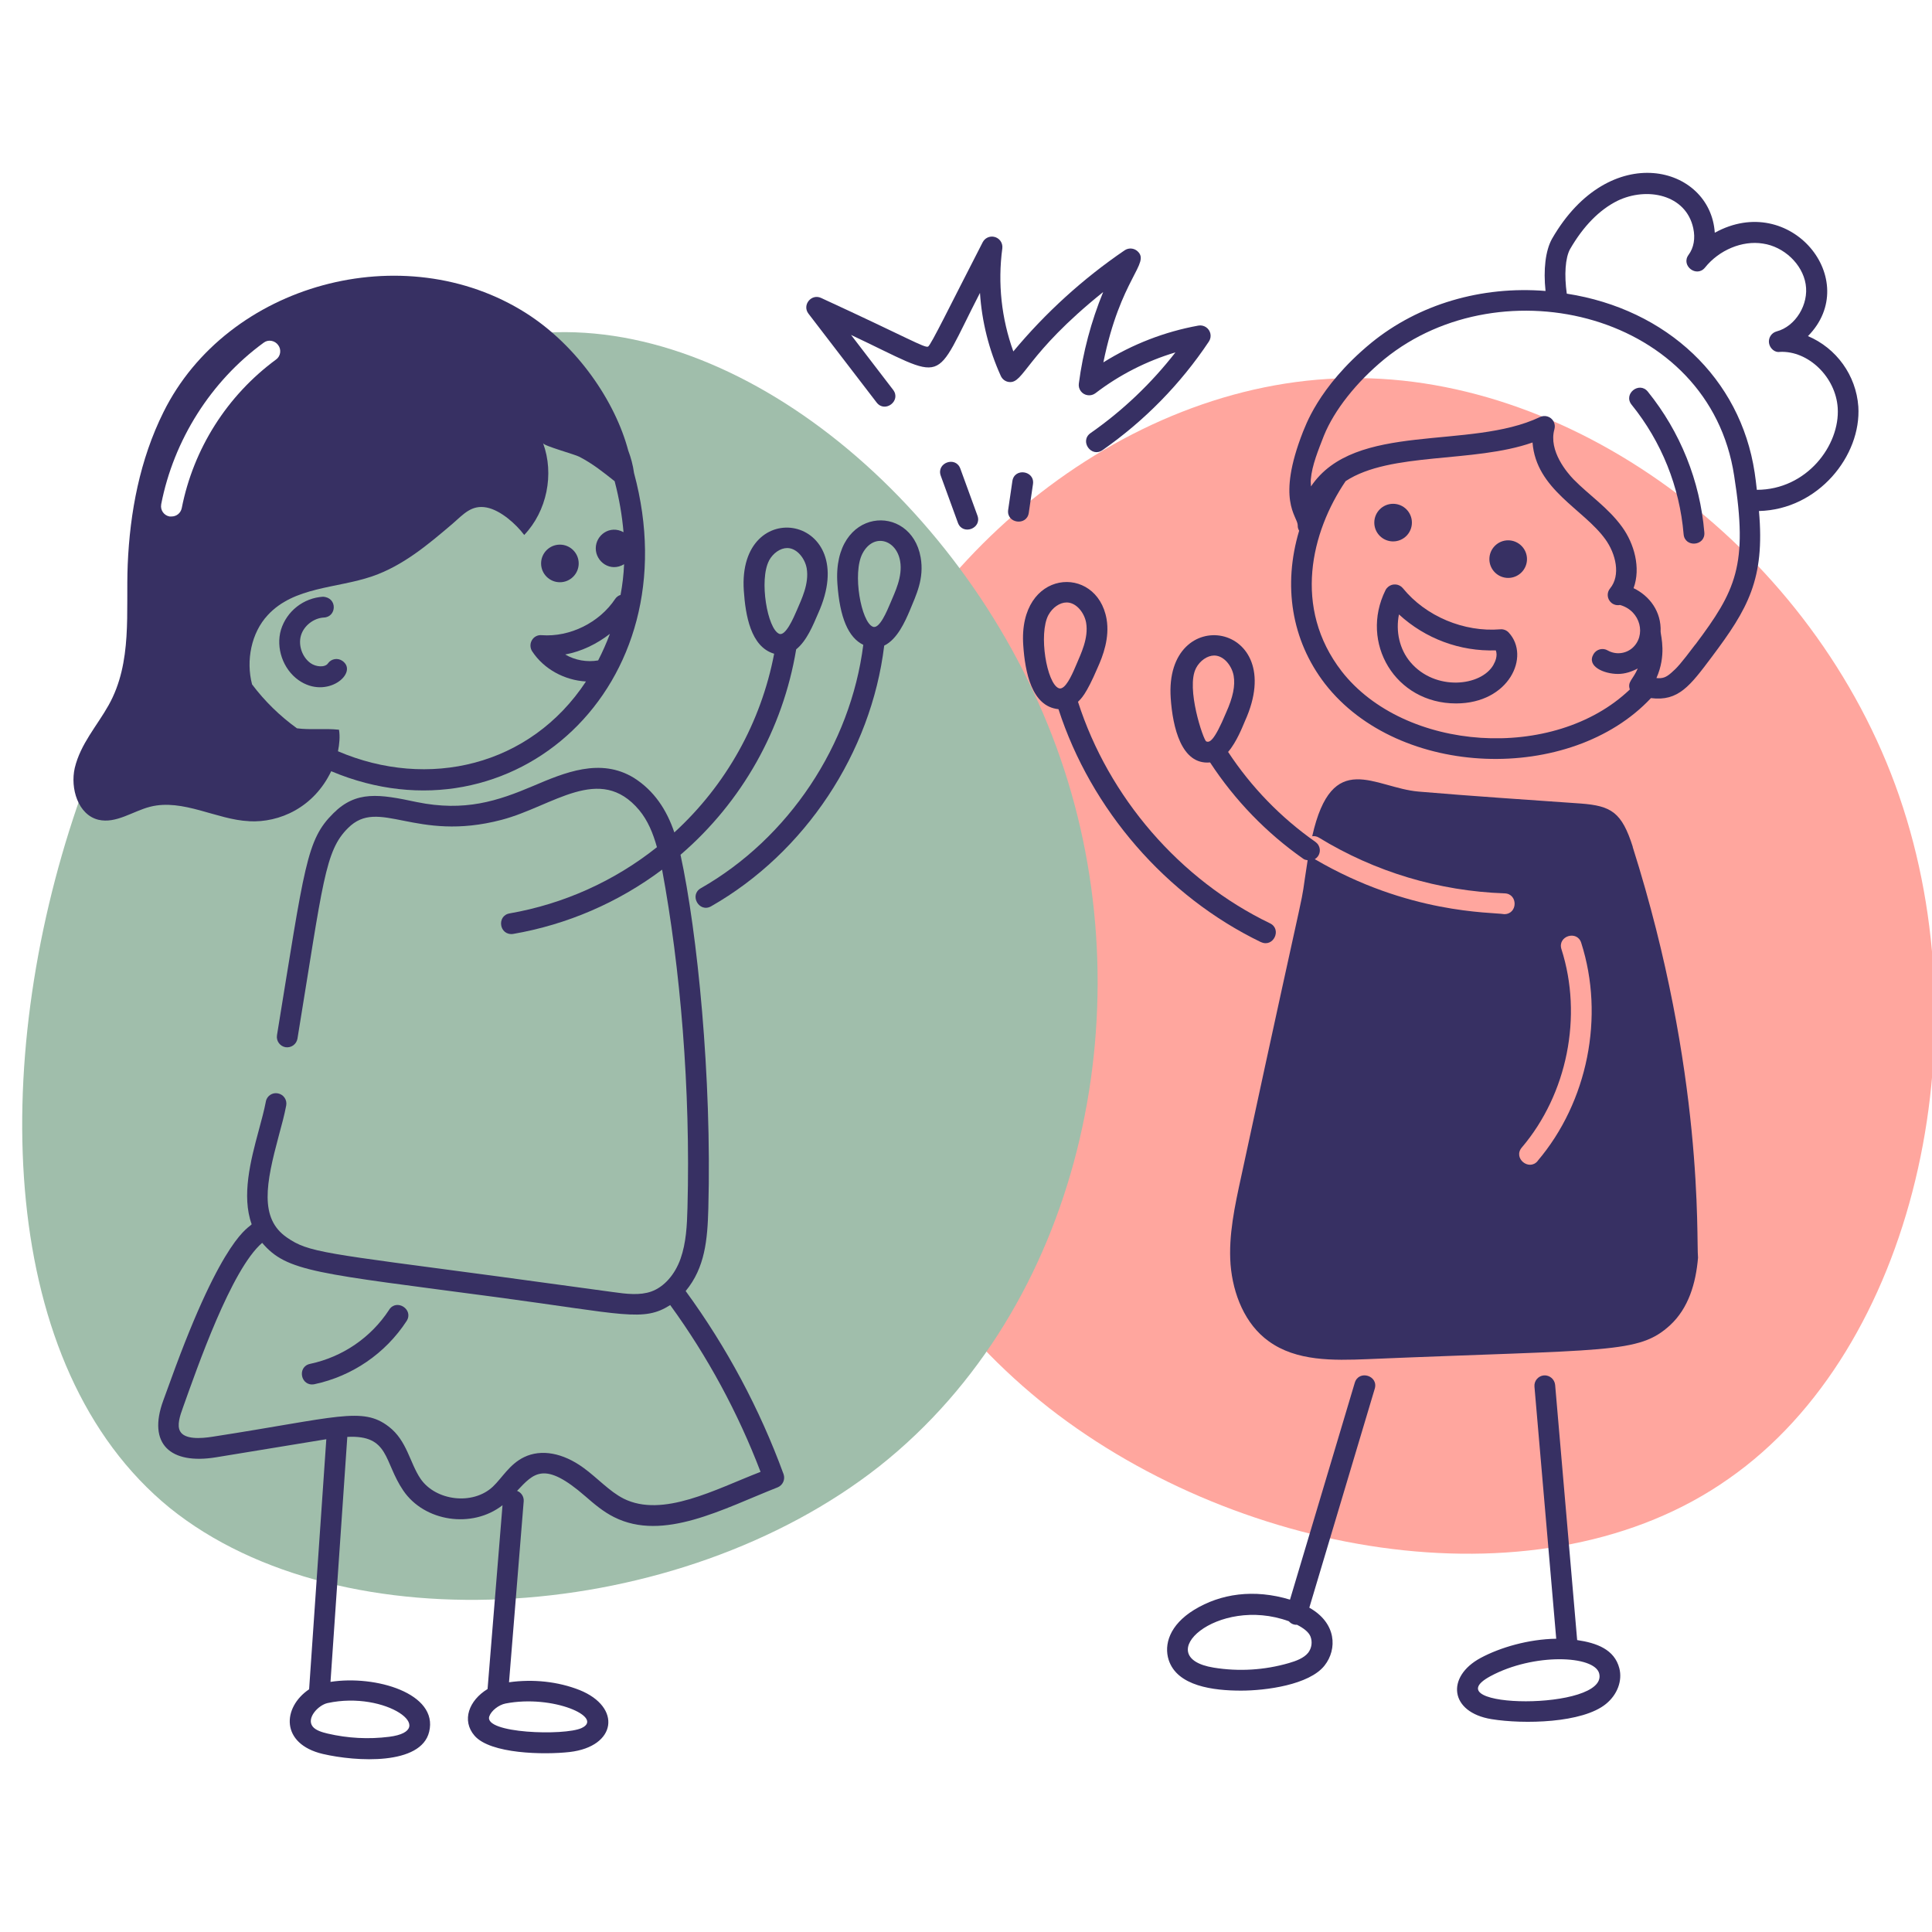 <?xml version="1.0" encoding="UTF-8"?><svg id="Layer_1" xmlns="http://www.w3.org/2000/svg" viewBox="0 0 300 300"><defs><style>.cls-1{fill:#ffa69e;}.cls-1,.cls-2,.cls-3{stroke-width:0px;}.cls-2{fill:#373063;}.cls-3{fill:#a0beab;}</style></defs><path class="cls-1" d="M294.91,123.62c13.09,37.86,2.39,85.86-26.46,105.98-28.71,20.27-75.44,12.53-105.56-10.98-30.12-23.65-43.35-62.92-33.08-96.98,10.27-33.92,44.2-62.49,79.66-62.92,35.33-.56,72.35,27.02,85.44,64.89Z"/><path class="cls-3" d="M165.27,119.57c12.39,38,2.39,83.46-28.71,108.1-31.11,24.49-83.32,28.15-110.21,6.47C-.39,212.33-1.66,165.18,11.99,125.2c13.79-39.97,42.51-72.63,74.32-73.61,31.81-.84,66.57,29.84,78.96,67.98Z"/><path class="cls-2" d="M280.74,52.19c8.52-8.66-2.69-22.55-14.47-16.05-.68-10.45-16.35-14.57-25.28.95-1.02,1.85-1.35,4.79-1,8.09-9.93-.8-19.7,2.04-27.08,8.07-8.42,6.93-10.33,13.36-10.58,13.79-4.18,10.66-.9,13.05-.82,14.49v.13c0,.28.09.53.22.75-2.52,8.43-1.24,16.97,4.03,23.79,11.48,14.74,38.13,15.51,50.6,2.2,4.28.55,6.1-1.94,9.45-6.4,5.58-7.44,8.27-12.04,7.32-22.65,9.22-.22,15.92-8.61,15.43-16.23-.35-4.83-3.38-9.05-7.84-10.94h0ZM208.33,104.23c-7.63-9.87-4.72-21.65.62-29.52,6.98-4.58,19.84-2.77,29.02-6,.56,7.31,7.91,10.32,11.3,15.02,1.64,2.26,2.42,5.6.75,7.63-.57.67-.48,1.67.19,2.24.37.31.87.44,1.34.34,3.25.91,4.11,4.78,1.9,6.7-1.06.9-2.57,1.05-3.79.37-.76-.46-1.75-.21-2.21.55-1.14,1.89,1.58,3.09,3.79,3.09,1.08,0,2.11-.34,3.07-.85-.74,1.75-1.64,2.05-1.23,3.26-11.77,11.27-35,9.7-44.76-2.84h0ZM263.25,100.07c-2.29,3.04-2.88,3.67-3.74,4.41-.81.71-1.33.9-2.3.81,1.57-3.53.7-6.46.65-7.19.13-3.17-1.74-5.58-4.2-6.77,1.16-3.16.09-6.92-1.77-9.49-2.19-3.03-5.19-4.99-7.55-7.41-.94-.97-3.93-4.41-2.97-7.78.24-.86-.25-1.75-1.11-1.99-.38-.11-.78-.07-1.14.1-10.91,5.2-28.72.6-35.55,10.77,0-.36-.07-.71-.03-1.08.19-2.23,1.18-4.59,2.04-6.81,1.61-3.96,5.03-8.29,9.39-11.88,18.26-14.86,50.49-7.1,54.31,18.12,2.2,13.92.25,17.83-6.02,26.2h0ZM272.8,76.06c-.1-.9-.2-1.79-.34-2.69-2.21-14.62-13.63-25.36-29.17-27.77-.41-2.9-.24-5.56.51-6.92,2.07-3.58,4.55-6.1,7.36-7.5,4.55-2.2,10.64-1,11.77,4.26.34,1.57.08,3.04-.73,4.13-1.24,1.68,1.25,3.6,2.56,1.97,2.18-2.72,5.79-4.23,8.97-3.72,3.27.47,6.14,3.18,6.65,6.29.53,3.15-1.58,6.58-4.5,7.35-.8.21-1.31.99-1.19,1.81.13.83.91,1.52,1.69,1.37,4.41-.21,8.67,3.9,8.98,8.7.37,5.81-4.82,12.71-12.56,12.72h0Z"/><circle class="cls-2" cx="216.32" cy="81.15" r="2.92"/><path class="cls-2" d="M86.94,90.41c1.61,0,2.92-1.31,2.92-2.92s-1.31-2.92-2.92-2.92-2.92,1.31-2.92,2.92,1.31,2.92,2.92,2.92ZM234.19,83.9c-1.61,0-2.92,1.31-2.92,2.92s1.31,2.92,2.92,2.92c1.61,0,2.92-1.31,2.92-2.92,0-1.61-1.31-2.91-2.92-2.92h0ZM210.37,214.71l-10.06,33.68c-5.59-1.69-10.78-.94-14.91,1.6-3.78,2.33-4.69,5.37-3.93,7.76,1.32,4.09,6.96,4.77,11.25,4.77,3.83,0,10.58-.89,12.95-3.89,2.01-2.54,1.87-6.62-2.36-8.99l10.16-34c.61-2.05-2.48-2.97-3.1-.93h0ZM203.14,256.63c-.67.84-1.89,1.29-3,1.61-3.79,1.1-7.78,1.34-11.67.71-10.02-1.62.5-11.27,11.67-7.2.29.35.72.55,1.17.55.02,0,.04-.02.06-.02,1.03.52,1.82,1.12,2.11,1.81.34.85.21,1.81-.34,2.54h0ZM244.9,254.66l-3.42-39.62c-.09-.88-.86-1.53-1.74-1.47-.89.08-1.55.86-1.47,1.75l3.38,39.14c-4.31.07-8.7,1.35-11.75,2.99-5.39,2.91-4.81,8.44,1.71,9.5,5,.81,14.13.62,17.77-2.37,1.76-1.43,2.57-3.6,2.07-5.53-.76-2.95-3.55-3.94-6.55-4.38h0ZM231.43,260.28c6.72-3.63,16.16-3.25,16.89-.43,1.52,5.89-26.25,5.5-16.89.43ZM232.95,97.72c-5.61.46-11.55-2-15.11-6.38-.57-.69-1.59-.79-2.28-.22-.17.14-.32.32-.42.52-4.05,8.15,1.5,17.59,10.95,17.59,8.25,0,11.59-7.32,8.19-11-.34-.37-.83-.56-1.33-.51h0ZM231.9,103.24c-1.9,3.34-9.04,4.14-12.9-.43-1.68-1.99-2.3-4.76-1.77-7.4,4.09,3.76,9.49,5.77,15.04,5.58.31.82-.07,1.72-.37,2.24h0ZM253.36,62.85c4.64,5.74,7.45,12.73,8.07,20.09.17,2.13,3.39,1.87,3.22-.26-.67-8-3.73-15.62-8.78-21.87-1.34-1.65-3.86.37-2.51,2.04h0ZM106.48,200.46c3-3.63,3.38-7.96,3.51-12.82.55-20.36-1.69-42.8-4.32-54.91,9.54-8.2,15.9-19.49,17.96-31.9,1.65-1.33,2.62-3.75,3.4-5.56,6.95-15.37-12.58-18.66-11.53-3.53.26,3.78,1.06,8.7,4.71,9.77-2.04,10.68-7.48,20.41-15.5,27.75-1.18-3.5-3.13-6.48-6.27-8.47-5.21-3.19-10.78-.82-15.69,1.27-5.45,2.31-10.57,4.02-18.06,2.48-5.77-1.23-9.37-1.81-12.92,1.74-4.19,4.13-4.44,8.01-8.76,34.47-.14.88.45,1.71,1.33,1.86,0,0,0,0,0,0,.88.13,1.7-.46,1.85-1.33,4-24.44,4.27-29.16,7.85-32.7,4.84-4.85,10.39,2.27,23.86-1.28,7.98-2.1,15.24-8.79,21.35-1.51,1.35,1.62,2.16,3.61,2.76,5.76-6.64,5.29-14.51,8.82-22.87,10.28-2.06.35-1.63,3.48.54,3.19,8.39-1.45,16.32-4.87,23.13-9.98,2.82,15.19,4.44,34,3.94,52.52-.07,2.76-.21,5.43-1.07,7.88-.88,2.5-2.58,4.41-4.56,5.11-1.76.62-3.8.39-6.1.06l-17.53-2.39c-27.23-3.64-29.57-3.72-32.95-6.07-4.31-2.97-3.23-8.43-1.25-15.8.45-1.65.88-3.24,1.15-4.68.17-.88-.4-1.72-1.28-1.89,0,0,0,0,0,0-.86-.18-1.7.38-1.88,1.24,0,.01,0,.03,0,.04-.26,1.38-.68,2.89-1.1,4.46-1.27,4.69-2.69,10.18-1.1,14.58-.34.58-4.37,1.49-12.57,24.2l-1.15,3.15c-2.5,6.8,1.12,9.99,8.17,8.84l17.14-2.81-2.67,38.83c-4.18,2.82-4.47,8.48,2.12,10.04,5.24,1.22,15.26,1.78,16.52-3.44,1.46-5.97-8.35-8.84-15.32-7.75l2.61-38.04c6.58-.34,5.65,3.88,8.69,8.33,3.27,4.82,10.67,5.97,15.41,2.28l-2.32,28.54c-2.9,1.77-4.06,4.88-2.03,7.24,2.45,2.85,10.81,2.99,14.78,2.54,7.29-.85,8.11-6.97,1.54-9.62-3.37-1.33-7.22-1.73-10.96-1.21l2.28-28.11c.05-.71-.37-1.36-1.03-1.61,2.61-2.76,4.22-4.72,10.61.85,1.35,1.17,2.75,2.38,4.46,3.23,7.65,3.85,16.93-1.3,25.4-4.63.8-.33,1.2-1.23.91-2.05-3.71-10.14-8.83-19.71-15.2-28.43h0ZM119.41,87.05c.62-1.16,1.77-1.95,2.82-1.95h.06c1.51.04,2.71,1.66,2.97,3.13.42,2.42-.84,4.89-1.5,6.47-.57,1.33-1.79,4.11-2.76,3.72-1.83-.74-3.16-8.38-1.58-11.37h0ZM60.42,269.69c-3.18.4-6.41.23-9.54-.5-.85-.2-1.88-.5-2.34-1.11-.99-1.29.87-3.31,2.33-3.63,9.08-1.96,17.44,4.24,9.55,5.24h0ZM90.31,268.33c-2.65,1.23-15.26.84-14.33-1.82.3-.87,1.46-1.78,2.52-1.99,7.36-1.43,15.37,2.16,11.81,3.81h0ZM96.81,232.69c-2.15-1.08-4.07-3.22-6.21-4.77-3.2-2.33-6.56-2.94-9.21-1.66-2.25,1.08-3.4,3.2-4.85,4.58-3.13,2.95-8.9,2.2-11.24-1.22-1.68-2.48-2.09-5.92-4.94-8.1-4.09-3.15-8.02-1.42-27.33,1.57-1.92.31-4.36.43-5.06-.84-.51-.91-.04-2.38.44-3.69,2.17-6.05,7.48-21.44,12.3-25.57,3.86,4.54,8.45,4.71,36.37,8.43,19.86,2.66,22.83,3.88,26.99,1.23,5.8,7.98,10.51,16.69,14.03,25.9-7,2.7-15.19,7.2-21.28,4.15h0Z"/><path class="cls-2" d="M38.64,127.52c4.8.27,10.12-2.17,12.79-7.77l.06.03c28.08,11.77,55.93-13.16,46.96-46.34-.16-1.19-.47-2.36-.9-3.49-2-7.54-7.83-16.22-15.85-21.32-18.99-12.06-46.42-4.61-56.32,15.37-3.66,7.36-5.21,15.54-5.55,23.68-.3,7.28.78,15.16-2.97,21.83-1.81,3.23-4.35,5.99-5.25,9.73-.73,3.19.52,7.28,3.66,8.05,2.76.65,5.34-1.33,8.05-2.02,5.09-1.29,10.33,2.02,15.33,2.24ZM52.48,116.67c.22-1.13.34-2.26.16-3.36-2.34-.24-4.51.06-6.53-.22-2.65-1.91-5-4.2-6.97-6.82-.97-3.7-.12-8.01,2.43-10.75,4.09-4.44,10.68-4.13,16.23-6.03,4.78-1.64,8.7-4.95,12.49-8.18,1.68-1.46,2.93-2.97,5.3-2.5,2.15.43,4.52,2.54,5.81,4.26,3.53-3.7,4.69-9.47,2.93-14.25.13.43,4.91,1.72,5.64,2.11,2.16,1.13,3.72,2.41,5.47,3.79.71,2.69,1.16,5.34,1.38,7.92-2.1-1.16-4.31.43-4.31,2.51s2.26,3.75,4.4,2.46c-.07,1.64-.26,3.22-.55,4.77-.34.1-.63.32-.83.61-2.44,3.68-7.03,5.97-11.43,5.64-.61-.06-1.21.25-1.51.79-.31.53-.29,1.19.04,1.71,1.83,2.79,5.05,4.5,8.36,4.69-8.67,13.17-24.53,16.82-38.5,10.84h0ZM92.88,102.55c-1.76.3-3.57-.02-5.12-.92,2.54-.47,4.91-1.63,6.95-3.21-.53,1.41-1.14,2.79-1.83,4.13h0ZM25.03,78.3c1.94-9.95,7.71-19.12,15.93-25.1.69-.52,1.72-.34,2.24.39.52.69.39,1.72-.34,2.24-7.59,5.59-12.82,13.83-14.64,23.08-.17.78-.82,1.29-1.59,1.29h-.3c-.88-.16-1.46-1-1.3-1.87,0,0,0-.01,0-.02Z"/><path class="cls-2" d="M50.93,103.01c-.48.68-1.89.55-2.71-.04-1.29-.92-1.93-2.76-1.49-4.28s1.98-2.72,3.56-2.8c2.01-.09,2.14-3.12-.15-3.23-3.02.2-5.61,2.23-6.51,5.12-.83,2.82.31,6.11,2.71,7.82,4.43,3.14,9.4-1.15,6.84-2.97-.73-.52-1.73-.35-2.25.37ZM60.42,203.39c-2.82,4.31-7.23,7.32-12.27,8.39-2.07.44-1.46,3.57.67,3.16,5.88-1.25,11.02-4.77,14.31-9.8,1.17-1.79-1.55-3.55-2.71-1.76ZM195.79,146.28c1.93.93,3.32-1.99,1.41-2.91-14.02-6.76-25.06-19.58-29.81-34.4.47-.46,1.25-1.09,3.03-5.25.85-1.87,1.91-4.69,1.41-7.59-1.51-8.62-13.76-7.79-12.94,4.06.28,4.16,1.3,9.52,5.47,9.93,5.05,15.59,16.69,29.05,31.43,36.17h0ZM162.8,95.5c.62-1.16,1.77-1.95,2.82-1.95h.06c1.51.04,2.71,1.66,2.97,3.13.42,2.42-.84,4.89-1.49,6.46-.49,1.15-1.4,3.36-2.3,3.71-.04.01-.07.02-.11.04-.12.03-.25.02-.36-.03-1.84-.75-3.16-8.4-1.59-11.37h0ZM130.03,90.63c.37,5.29,1.7,8.37,4.02,9.5-1.97,15.57-11.59,30.02-25.22,37.79-1.85,1.05-.27,3.86,1.59,2.81,14.58-8.31,24.86-23.81,26.88-40.48,2.04-.98,3.26-3.79,3.95-5.4,1.03-2.51,2.28-4.99,1.71-8.29-1.49-8.58-13.76-7.84-12.93,4.06h0ZM138.28,93.59c-.53,1.24-1.72,4.18-2.76,3.72-1.79-.73-3.2-8.31-1.59-11.37,1.71-3.23,5.26-2.18,5.84,1.18.43,2.42-.84,4.89-1.49,6.47h0ZM171.29,45.37c-1.86,4.55-3.13,9.32-3.77,14.19-.12.88.5,1.7,1.39,1.81.43.06.86-.06,1.2-.32,3.72-2.85,7.93-4.99,12.41-6.33-3.74,4.81-8.18,9.04-13.18,12.53-1.75,1.24.12,3.86,1.85,2.65,6.51-4.54,12.12-10.26,16.52-16.86.5-.74.3-1.74-.45-2.24-.35-.23-.78-.32-1.19-.24-5.23.95-10.23,2.89-14.74,5.71,2.67-13.15,7.36-15.39,5.3-17.26-.55-.5-1.38-.56-2-.14-6.46,4.4-12.28,9.69-17.28,15.7-1.85-5.12-2.44-10.61-1.71-16.01.11-.89-.52-1.7-1.41-1.81-.67-.08-1.31.25-1.63.85-5.01,9.73-8.05,16.01-8.49,16.22-.56.23-2.94-1.26-16.6-7.55-1.52-.72-3,1.1-1.97,2.44l10.58,13.79c1.3,1.69,3.86-.27,2.56-1.97l-6.53-8.52c15.33,7.21,12.5,8.05,20.02-6.53.29,4.46,1.39,8.84,3.24,12.91.24.52.72.87,1.28.93,2.31.26,2.55-4.27,14.57-13.94h0ZM149.12,72.77c-.73-2.01-3.76-.9-3.04,1.1l2.66,7.3c.73,2.01,3.76.9,3.04-1.1l-2.66-7.3ZM159.75,79.62l.65-4.44c.31-2.11-2.89-2.59-3.2-.47l-.65,4.45c-.31,2.12,2.89,2.57,3.2.47Z"/><path class="cls-2" d="M253.54,131.5c-1.71-5.35-3.3-6.37-8.09-6.73-8.38-.59-16.8-1.14-25.14-1.85-6.87-.57-13.45-6.82-16.55,6.93.36-.05.72.02,1.03.21,8.71,5.33,18.64,8.31,28.85,8.66,2.1.07,2.05,3.23-.06,3.23-2.04-.33-14.85,0-29.42-8.54.76-.44,1.01-1.41.57-2.17-.12-.2-.28-.37-.47-.51-5.36-3.76-9.96-8.5-13.56-13.97,1.34-1.56,2.24-3.92,2.62-4.8,6.99-15.44-12.58-18.56-11.53-3.53.31,4.48,1.64,10.38,6.11,9.96,3.84,5.87,8.76,10.96,14.5,14.98.19.14.42.16.65.21-1.64,10.41,1.36-5.09-10.33,49.18-.97,4.47-1.98,9.06-1.64,13.6.38,4.59,2.23,9.26,5.93,11.91,4.3,3.12,10.02,2.99,15.29,2.78,37.66-1.58,42.11-.79,47.03-5.27,2.86-2.65,4-6.48,4.34-10.49-.3-2.86,1.01-28.53-10.15-63.79h0ZM185.72,103.74c.61-1.16,1.77-1.95,2.81-1.95h.06c1.51.04,2.71,1.66,2.97,3.13.27,1.54-.1,3.35-1.16,5.71-1.89,4.53-2.6,4.71-3.1,4.49-.43-.18-3.2-8.31-1.58-11.37h0ZM238.76,180.29c-1.36,1.59-3.85-.46-2.46-2.1,7.07-8.31,9.49-20.4,6.16-30.8-.65-2.04,2.43-3.01,3.07-.99,3.67,11.44,1.01,24.73-6.78,33.88Z"/></svg>